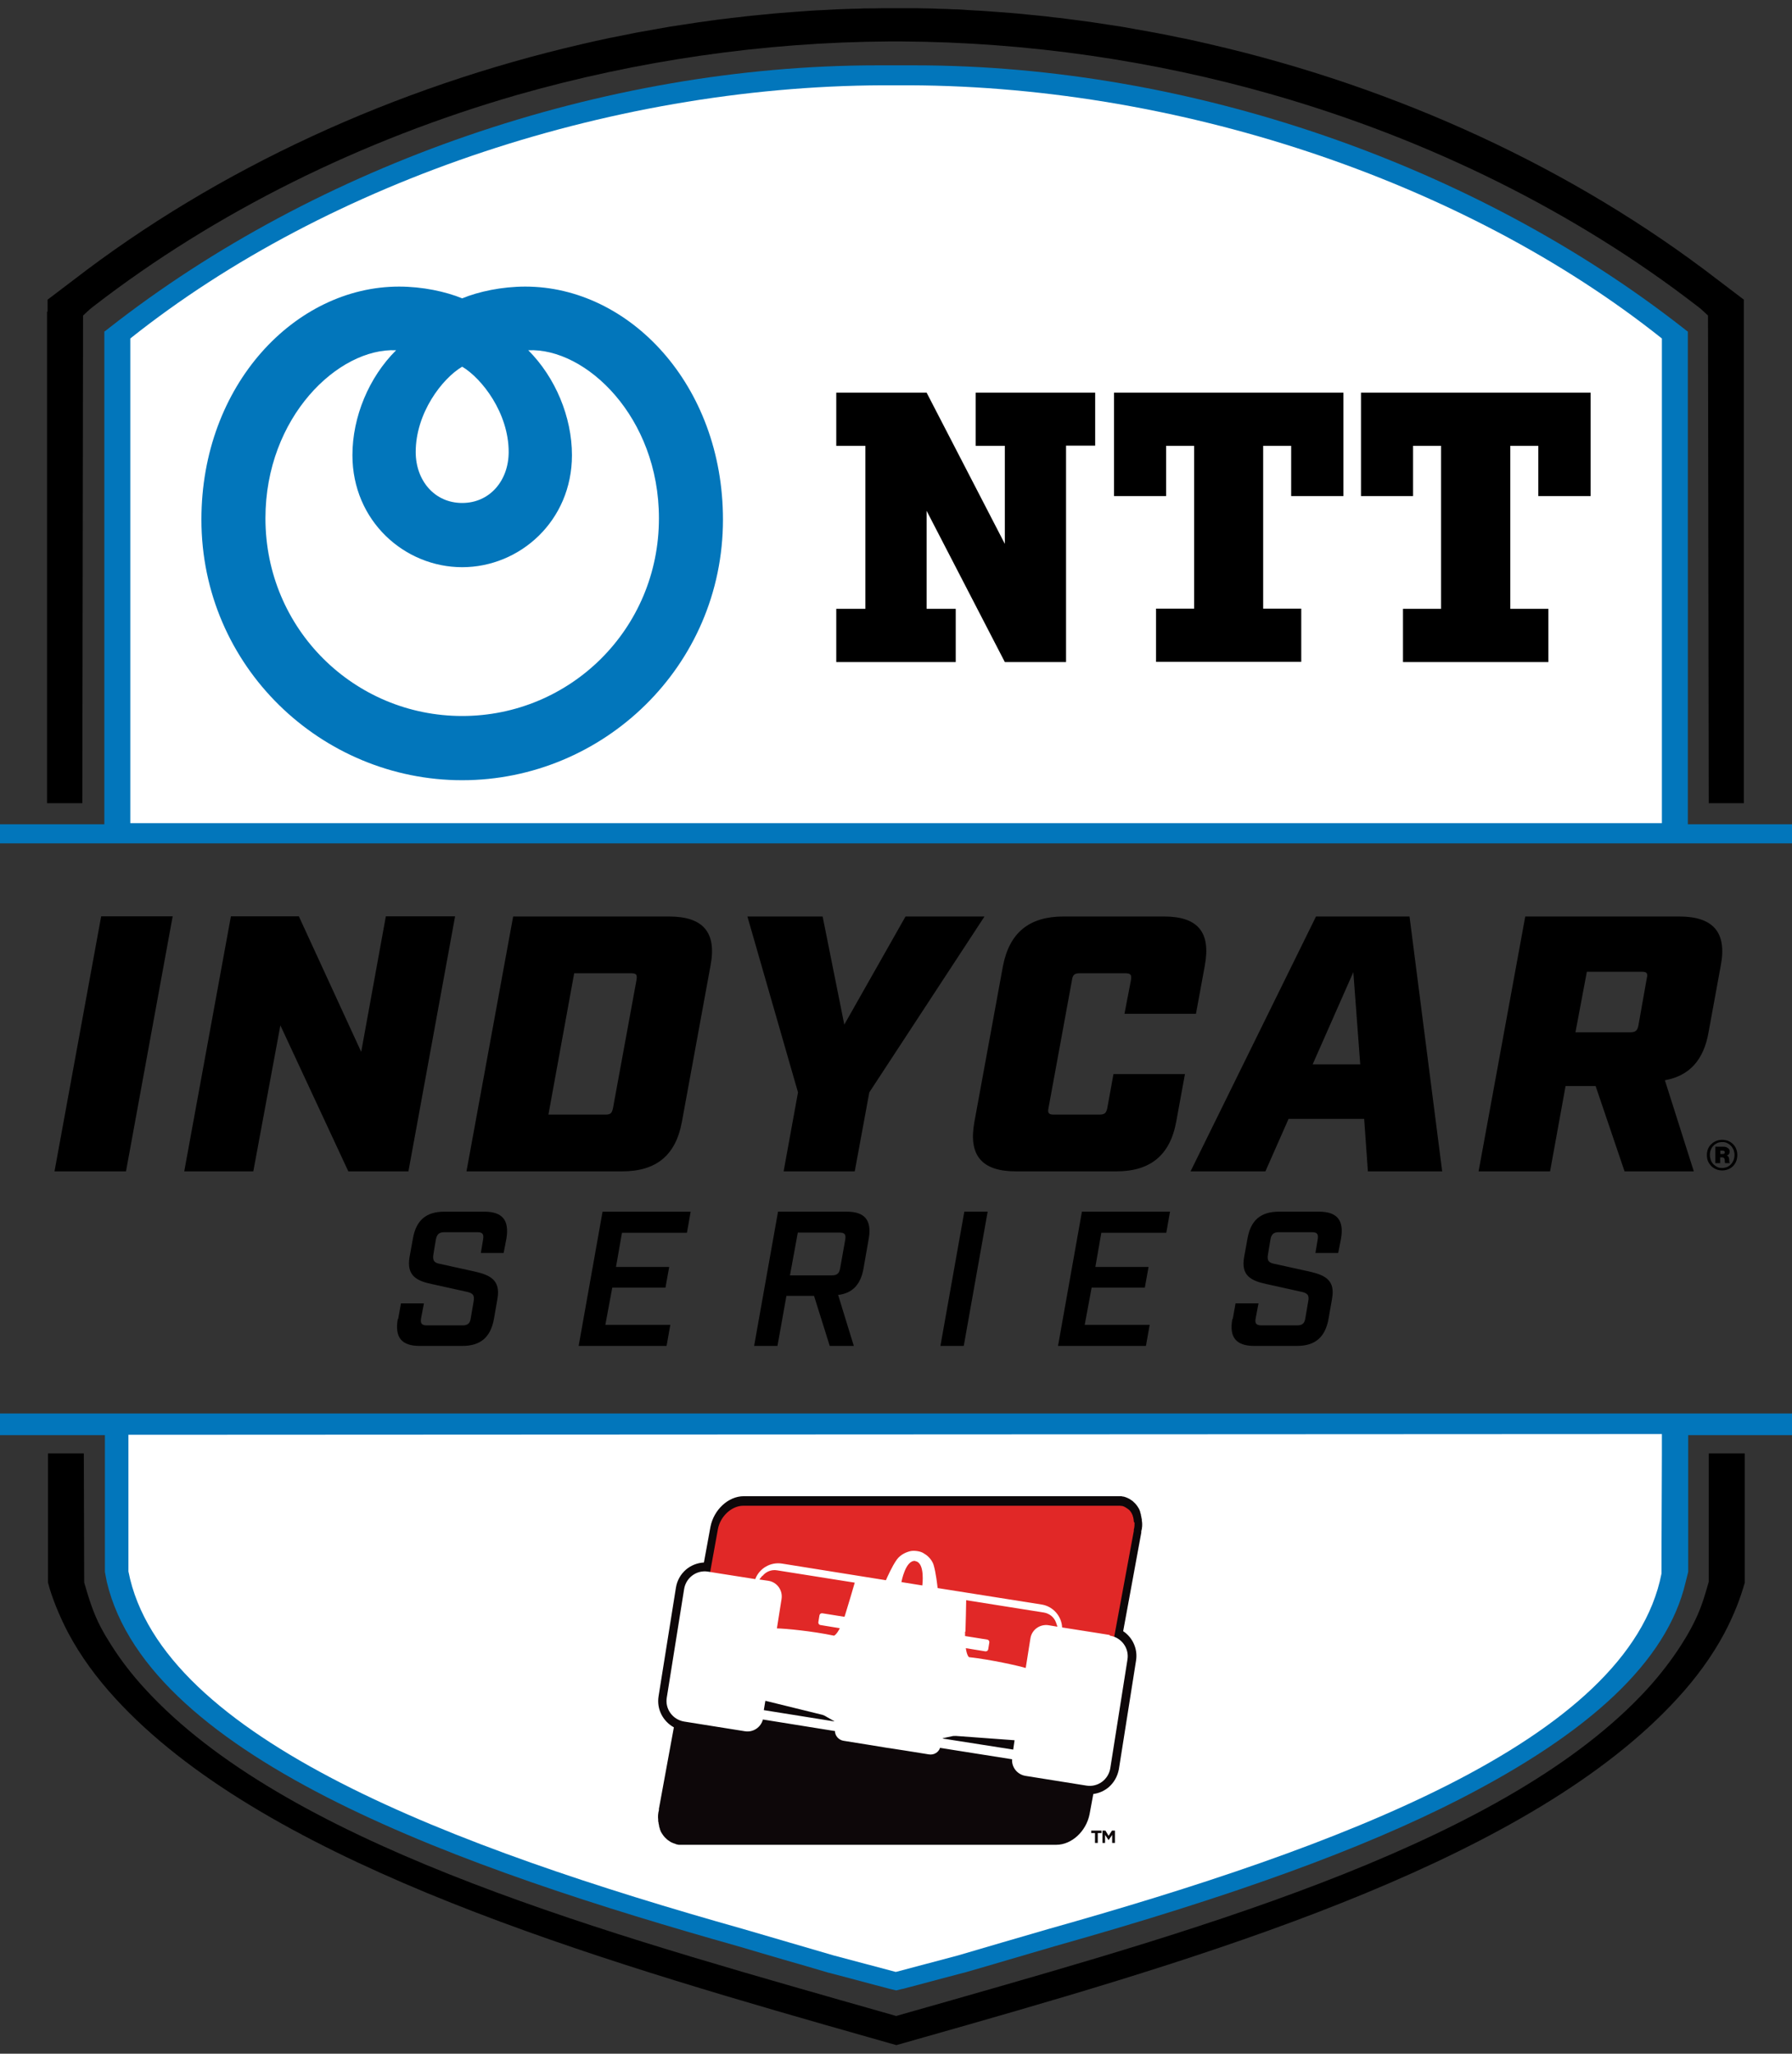 <?xml version="1.0" encoding="UTF-8"?><svg id="Layer_1" xmlns="http://www.w3.org/2000/svg" viewBox="0 0 96 110"><rect x="0" y="0" width="96" height="110" fill="#333333" stroke="none"/><defs><style>.cls-1{fill:#0276bb;}.cls-2{fill:#fff;}.cls-3{fill:#e12827;}.cls-4{fill:#0d0709;}</style></defs><g id="indycar-series-ntt-logo"><path id="blue-frame" class="cls-1" d="m96,76.87h-5.56v7.32l-.14.56c-1,4.26-5.17,8.06-12.09,11.61-5.23,2.68-12.14,5.19-21.73,7.89-.81.24-1.61.47-2.39.7-.84.25-1.67.49-2.47.72h-.01s-.01,0-.01,0l-3.24.86h-.01s-.01,0-.01,0l-.08.02-.25.06-.25-.06-.08-.02h0s-.01,0-.01,0l-3.24-.86h-.01s-.01,0-.01,0c-.8-.24-1.63-.48-2.47-.72-.78-.23-1.58-.46-2.38-.7-14.47-4.08-31.58-9.97-33.84-19.53l-.1-.53v-7.32H0v-1.16h96v1.16ZM0,45.15v.02h48s48,0,48,0v-.02h0s0-1,0-1h-5.58v-26.39s-.06-.04-.06-.04l-.19-.15c-11.15-8.73-26.42-14.07-41.16-14.07-.24,0-.49,0-.73,0-.09,0-.18,0-.27,0-.09,0-.19,0-.28,0-.24,0-.49,0-.73,0-14.74,0-30.01,5.33-41.16,14.07l-.19.15-.06.04v26.39H0v1s0,0,0,0Z"/><path id="white-bg" class="cls-2" d="m6.98,44.09v-25.96c10.62-8.46,26.16-13.67,41-13.56h.05c14.83-.11,30.38,5.1,41,13.56v25.96H6.98Zm-.1,32.75v7.34s0,0,0,0c0,0,0-.01,0-.01,0,0,0,0,0,0,1.75,8.97,17.56,14.82,32.93,19.15,1.68.49,3.31.97,4.86,1.42l3.24.86.08.02.08-.02,3.24-.86c1.55-.46,3.18-.93,4.86-1.42,15.37-4.33,31.09-10.07,32.84-19.04,0,0,0-2.73.02-6.36,0-.36,0-.74,0-1.11l-82.17.04Z"/><path id="frame-outline" d="m2.55,16.69v-.58s0,0,0,0v-.06l1.37-1.04C11.68,9.02,21.14,4.68,31.19,2.36c.04-.01.08-.02.13-.03.39-.09.78-.18,1.17-.26.12-.03.24-.05.35-.07.33-.07.66-.13.99-.2.18-.04.36-.07.53-.1.28-.05.56-.1.84-.15.23-.04.45-.08.68-.12.24-.04.48-.07.72-.11.26-.04.52-.08.79-.12.22-.03.43-.06.65-.09.28-.04.57-.08.85-.11.2-.03.41-.05.61-.07.3-.04.59-.07.88-.1.21-.02.41-.04.62-.06.29-.03.58-.06.87-.08.22-.02.44-.03.66-.05.27-.02.55-.04.82-.06.25-.02.49-.03.74-.04.25-.01.5-.03.74-.04.28-.01.56-.02.83-.03.21,0,.43-.01.64-.02.32,0,.64,0,.96-.01.12,0,.25,0,.37,0h.69c.13,0,.25,0,.37,0,.32,0,.64,0,.96.01.21,0,.43.01.64.02.28,0,.56.02.84.03.25,0,.49.02.74.04.25.01.49.03.74.04.27.02.55.04.82.06.22.02.44.03.66.05.29.02.58.05.87.08.21.02.41.04.62.06.3.03.59.06.88.1.2.02.41.04.61.07.29.04.57.07.85.11.22.03.43.06.65.09.26.04.52.08.79.12.24.04.48.07.72.11.22.04.45.08.68.12.28.05.56.1.84.15.18.03.36.07.53.1.33.06.66.13.99.2.12.02.24.05.36.07.39.08.78.17,1.17.26.04,0,.09.02.13.03,10.05,2.31,19.51,6.66,27.27,12.65l1.37,1.04v.06h0v2.28s0,24.63,0,24.63h-1.81s-.07,0-.07,0l-.04-26.12-.38-.35-.19-.15c-6.54-5.05-14.35-8.92-22.71-11.32-6.42-1.84-13.17-2.82-19.92-2.86-.11,0-.22,0-.33,0s-.22,0-.33,0c-6.75.04-13.5,1.03-19.92,2.86-8.36,2.41-16.16,6.27-22.7,11.32l-.19.15-.38.35-.04,26.12h-.07s-1.82,0-1.82,0v-24.63s0-1.7,0-1.7Zm88.99,61.16v6.87s-.01.04-.01.04c-.23.79-.41,1.47-.92,2.42-.17.32-.36.64-.56.95-.51.79-1.1,1.56-1.79,2.32-7.46,8.16-23.54,12.76-37.23,16.67l-2.32.66-.7.2h0l-.7-.2-2.32-.66c-13.69-3.91-29.77-8.51-37.23-16.67-.69-.75-1.28-1.52-1.79-2.32-.2-.31-.39-.63-.56-.95-.42-.79-.66-1.59-.9-2.42l-.02-6.91h-1.92v5.65s0,1.26,0,1.26h0c.11.44.26.85.42,1.26.2.5.43,1,.69,1.49.64,1.19,1.48,2.35,2.5,3.46,7.75,8.47,24.11,13.5,38.04,17.49l2.32.66,1.09.31.39.11h0l.39-.11,1.09-.31,2.32-.66c13.93-3.98,30.29-9.01,38.04-17.49,1.02-1.11,1.86-2.27,2.5-3.46.26-.49.49-.99.69-1.49.16-.41.3-.83.42-1.25h0s0-1.27,0-1.27v-5.65h-1.91Z"/><path id="ntt-logotype" d="m58.67,21.02v2.85h-1.56v11.59h-3.28l-4.19-8.1v5.25h1.56v2.85h-6.4v-2.85h1.56v-8.73h-1.56v-2.85h4.84l4.19,8.1v-5.25h-1.56v-2.85h6.4Zm13.3,5.55v-5.54h-12.29v5.54h2.79v-2.69h1.5v8.72h-2.04v2.85h7.78v-2.85h-2.04v-8.72h1.5v2.69h2.79Zm13.24,0v-5.54h-12.3v5.54h2.79v-2.69h1.5v8.73h-2.04v2.85h7.79v-2.85h-2.04v-8.73h1.5v2.69h2.79Z"/><path id="ntt-mark" class="cls-1" d="m24.76,38.35c-5.77,0-10.54-4.64-10.54-10.59,0-5.43,3.92-9.14,7-9-1.46,1.45-2.34,3.57-2.34,5.62,0,3.53,2.8,6,5.88,6s5.88-2.47,5.88-6c0-2.05-.89-4.17-2.34-5.62,3.08-.14,7,3.57,7,9,0,5.95-4.77,10.59-10.54,10.59m0-18.71c1.07.64,2.49,2.49,2.49,4.57,0,1.53-1.01,2.73-2.49,2.73s-2.49-1.2-2.49-2.73c0-2.08,1.41-3.93,2.49-4.57m3.38-4.29c-1.26,0-2.51.27-3.38.63-.88-.36-2.12-.63-3.38-.63-5.56,0-10.59,5.26-10.59,12.48,0,7.87,6.43,13.96,13.97,13.96s13.97-6.09,13.97-13.96c0-7.22-5.02-12.48-10.59-12.48"/><path id="series" d="m21.33,70.65l.15-.84h1.23l-.15.79c-.05.29.03.39.31.39h1.91c.27,0,.4-.1.44-.39l.15-.88c.07-.36-.05-.46-.37-.53l-1.85-.41c-.83-.17-1.38-.45-1.21-1.45l.18-.99c.17-.98.71-1.44,1.68-1.44h2.15c.97,0,1.34.46,1.18,1.44l-.15.77h-1.22l.12-.72c.05-.29-.03-.39-.3-.39h-1.78c-.27,0-.39.1-.45.39l-.13.78c-.06.37.05.47.37.53l1.86.41c.82.19,1.37.46,1.2,1.45l-.19,1.09c-.18.98-.72,1.44-1.69,1.44h-2.29c-.97,0-1.34-.46-1.17-1.44m9.68,1.44h4.72l.2-1.13h-3.48l.37-1.99h2.85l.2-1.11h-2.85l.32-1.83h3.48l.2-1.13h-4.72l-1.28,7.19Zm13.99-6.07c.27,0,.35.1.3.38l-.27,1.52c-.05.29-.17.39-.44.39h-2.25l.42-2.29h2.24m1.56.32c.17-.98-.21-1.44-1.18-1.44h-3.68l-1.28,7.19h1.25l.48-2.68h1.48l.84,2.68h1.29l-.84-2.73c.77-.09,1.21-.56,1.36-1.42l.28-1.6m3.84,5.75h1.25l1.28-7.19h-1.25l-1.28,7.19Zm6.29,0h4.72l.2-1.13h-3.48l.37-1.99h2.85l.2-1.11h-2.85l.32-1.83h3.48l.2-1.13h-4.72l-1.28,7.19Zm9.35-1.44c-.18.98.2,1.44,1.17,1.44h2.29c.97,0,1.51-.46,1.69-1.44l.19-1.09c.18-.99-.37-1.26-1.2-1.45l-1.86-.41c-.32-.06-.44-.16-.37-.53l.13-.78c.05-.29.18-.39.45-.39h1.78c.27,0,.35.1.3.39l-.12.72h1.22l.15-.77c.17-.98-.21-1.44-1.18-1.44h-2.15c-.97,0-1.51.46-1.68,1.44l-.18.99c-.18,1,.37,1.27,1.21,1.45l1.85.41c.32.07.45.17.37.53l-.15.88c-.04.29-.17.39-.44.39h-1.91c-.28,0-.37-.1-.31-.39l.15-.79h-1.23l-.15.84"/><path id="indycar" d="m5.42,49.08h3.83l-2.5,13.66h-3.83l2.5-13.66Zm4.44,13.66h3.71l1.45-7.82,3.64,7.82h3.22l2.5-13.66h-3.71l-1.32,7.26-3.34-7.26h-3.64l-2.5,13.66Zm19.52-3.04l1.38-7.57h3.05c.29,0,.33.08.29.35l-1.26,6.87c-.06.27-.12.35-.41.35h-3.05Zm-4.4,3.04h8.35c1.83,0,2.87-.86,3.2-2.65l1.53-8.35c.35-1.8-.39-2.65-2.22-2.65h-8.35l-2.5,13.65Zm16.98,0h3.83l.78-4.23,6.17-9.42h-4.23l-3.28,5.79-1.16-5.79h-4.03l2.71,9.42-.77,4.23Zm10.24-2.65c-.33,1.79.39,2.65,2.22,2.65h5.39c1.81,0,2.87-.86,3.2-2.65l.47-2.56h-3.83l-.33,1.82c-.06.27-.14.35-.43.35h-2.44c-.26,0-.34-.08-.28-.35l1.26-6.87c.04-.27.14-.35.41-.35h2.44c.29,0,.35.08.31.35l-.35,1.82h3.83l.47-2.56c.34-1.79-.35-2.65-2.18-2.65h-5.39c-1.83,0-2.89.86-3.24,2.65l-1.53,8.35m18.12-3.08l2.18-4.94.37,4.94h-2.54Zm2.97,5.73h3.97l-1.75-13.65h-5.01l-6.72,13.65h4.01l1.24-2.81h4.05l.2,2.81Zm11.11-7.45l.61-3.24h2.95c.26,0,.33.08.26.35l-.45,2.54c-.06.27-.16.35-.43.35h-2.95Zm7.78-3.55c.35-1.79-.39-2.65-2.22-2.65h-8.25l-2.5,13.65h3.83l.83-4.57h1.61l1.55,4.57h3.71l-1.55-4.88c1.3-.23,2.08-1.07,2.34-2.57l.65-3.55"/><path id="registered" d="m92.29,61.81c.08,0,.11-.03.11-.09s-.04-.09-.11-.09h-.13v.18h.13Zm-.39-.39h.43c.09,0,.17.02.23.07.07.04.1.11.1.19,0,.11-.05.18-.15.21h0s.07.04.08.06c.02.03.03.06.04.1,0,.05.01.1.01.15s0,.07.03.08v.02h-.25s-.02-.03-.02-.07c0-.04,0-.08-.01-.13-.01-.07-.05-.11-.13-.11h-.11v.31h-.26v-.88Zm.36,1.14c.1,0,.18-.02.26-.05.08-.04.15-.08.21-.15.06-.06.1-.13.14-.22.03-.08.05-.18.05-.28s-.02-.19-.05-.27c-.04-.08-.08-.16-.14-.22-.06-.06-.13-.11-.21-.15-.08-.04-.17-.05-.26-.05s-.19.02-.26.05c-.08.04-.15.08-.21.15-.06.06-.11.13-.14.22-.04.08-.05.18-.05.27s.02.19.05.28c.03.08.08.16.14.22.06.06.13.11.21.15.08.04.17.05.26.05m0,.13c-.11,0-.22-.02-.32-.06-.1-.04-.19-.1-.26-.17-.07-.07-.13-.16-.18-.26-.04-.1-.06-.21-.06-.33s.02-.23.06-.33c.04-.1.1-.19.18-.26.07-.07.16-.13.26-.17.1-.04.21-.06.32-.06s.22.02.32.06c.1.04.19.1.26.17.07.07.13.16.17.26.04.1.06.21.06.33s-.02.23-.06.33c-.04.1-.1.19-.17.26-.07.07-.16.13-.26.17-.1.04-.21.06-.32.06"/><path id="black" class="cls-4" d="m61.17,81.47s0-.02,0-.02c0-.05,0-.1-.02-.14,0,0,0-.02,0-.03h0s-.02-.09-.03-.13c0-.01,0-.02,0-.03h0s-.03-.09-.04-.13h0s0-.02,0-.03h0s-.04-.08-.05-.12c0,0,0-.01-.01-.02-.08-.14-.17-.27-.29-.37h0s-.01-.01-.02-.02c-.03-.03-.06-.05-.09-.07,0,0-.02-.01-.03-.02h0s-.06-.04-.09-.06c-.02,0-.03-.01-.04-.02-.03-.01-.06-.03-.09-.04l-.05-.02s-.06-.02-.09-.03h0s-.03-.01-.05-.01c-.03,0-.07-.01-.1-.02h0s-.03,0-.04,0c-.05,0-.1,0-.15,0h-20.05c-.82,0-1.6.72-1.78,1.64h0s-.35,1.91-.35,1.91c-.35.02-.69.15-.96.38-.29.25-.48.59-.54.97l-.93,5.82c-.11.69.24,1.34.82,1.66l-.8,4.36v.07c-.05.18-.06.35-.04.52,0,0,0,.02,0,.02,0,.05,0,.09.02.14,0,0,0,.02,0,.03h0s.02.09.03.13h0s0,.02,0,.04c.01.04.03.08.04.12h0s0,.02,0,.03c.02.04.04.08.05.12,0,0,0,.02.01.02.08.14.17.27.29.37h0s.01.01.02.02c.03.03.06.05.09.07,0,0,.02.01.03.02h0s.06.04.09.06h0s.03.02.04.02c.03.01.06.03.09.04h0s0,0,0,0c.02,0,.03.01.05.02.03,0,.06.02.09.03h0s.03.01.05.02c.03,0,.07.01.1.02h0s.03,0,.04,0c.05,0,.1,0,.15,0h20.05c.82,0,1.6-.72,1.78-1.64h0s.2-1.08.2-1.08c.3-.04.58-.16.82-.36.29-.25.48-.59.55-.97l.92-5.82c.1-.63-.19-1.24-.69-1.57l.97-5.28v-.07c.05-.18.06-.35.04-.52"/><path id="red-bg" class="cls-3" d="m60.74,81.51s0,0,0,0c0-.04,0-.07-.01-.1,0,0,0-.01,0-.02,0-.03-.01-.06-.02-.09,0,0,0-.01,0-.02,0-.03-.02-.05-.03-.08,0,0,0-.02,0-.02,0-.03-.02-.06-.04-.08,0,0,0-.01,0-.02-.05-.09-.11-.18-.19-.24,0,0,0,0-.01,0-.02-.02-.04-.04-.06-.05,0,0-.01,0-.02-.01-.02-.01-.04-.03-.06-.04,0,0-.02,0-.03-.02-.02,0-.04-.02-.06-.03-.01,0-.02,0-.03-.01-.02,0-.04-.01-.06-.02-.01,0-.02,0-.04,0-.02,0-.04,0-.07-.01-.01,0-.02,0-.03,0-.04,0-.07,0-.11,0h-20.05c-.62,0-1.23.56-1.36,1.25l-.97,5.37,21.25,5.53,2-10.8v-.07c.04-.13.04-.26.04-.37"/><path id="indy-car" class="cls-2" d="m54.28,93.71s0,.01-.01,0l-3.76-.59s0-.02,0-.02l.47-.1c.07-.02.15-.02.23-.02l3.13.23s.01,0,.01.01l-.07.48Zm-9.6-1.51l-3.75-.6s-.01,0-.01-.01l.08-.48s0-.01.01-.01l3.05.75c.07.02.15.06.21.1l.42.24s0,.02,0,.02m-3.84-7.8c.19-.24.49-.35.78-.3l4.16.66c-.09.32-.37,1.26-.48,1.61-.02.08-.05.15-.07.22l-1.19-.19c-.07-.01-.14.04-.15.11l-.06.37c-.01.07.04.14.11.15l1.04.17c-.18.36-.31.4-.31.4-1.19-.25-2.6-.38-3.06-.39l.25-1.58c.07-.46-.24-.9-.71-.97l-.48-.07.15-.19Zm8.19-.79c.53.08.37,1.3.37,1.3l-.56-.09-.56-.09s.22-1.21.75-1.13m2.68,3.78c.01-.37.04-1.35.04-1.68l4.16.66c.3.05.55.25.65.53l.08.23-.48-.08c-.46-.07-.9.24-.97.71l-.25,1.58c-.45-.13-1.82-.44-3.04-.58,0,0-.11-.07-.17-.48l1.05.17c.07.01.14-.04.15-.11l.06-.37c.01-.07-.04-.14-.11-.15l-1.19-.19c0-.07,0-.15,0-.23m7.73.17l-.62-.1-1.91-.3c-.03-.62-.5-1.14-1.11-1.23l-5.56-.88c-.02-.17-.09-.81-.21-1.22-.05-.18-.16-.33-.27-.44h0s0,0,0,0c-.09-.09-.19-.16-.28-.21h0c-.08-.05-.19-.09-.33-.11s-.26-.02-.36,0h0c-.22.05-.54.18-.74.46-.25.35-.51.94-.58,1.1l-5.56-.89c-.62-.1-1.22.25-1.44.83l-1.97-.31-.56-.09c-.61-.1-1.18.32-1.28.93l-.93,5.82c-.1.61.32,1.18.93,1.28l3.26.52c.44.07.85-.21.96-.63l3.86.62c0,.25.2.48.46.52l1.31.21.98.16.98.15,1.31.21c.26.04.51-.11.59-.35l3.86.61c-.03.43.28.82.72.89l3.26.52c.61.1,1.18-.32,1.28-.93l.92-5.82c.1-.61-.32-1.18-.93-1.28"/><path id="tm" class="cls-4" d="m59.01,98.05v.13h-.2v.53h-.15v-.53h-.2v-.13h.55Zm.56,0l-.18.28-.17-.28h-.16v.66h.14v-.43l.19.28h0l.19-.28v.43h.15v-.66h-.16Z"/></g></svg>